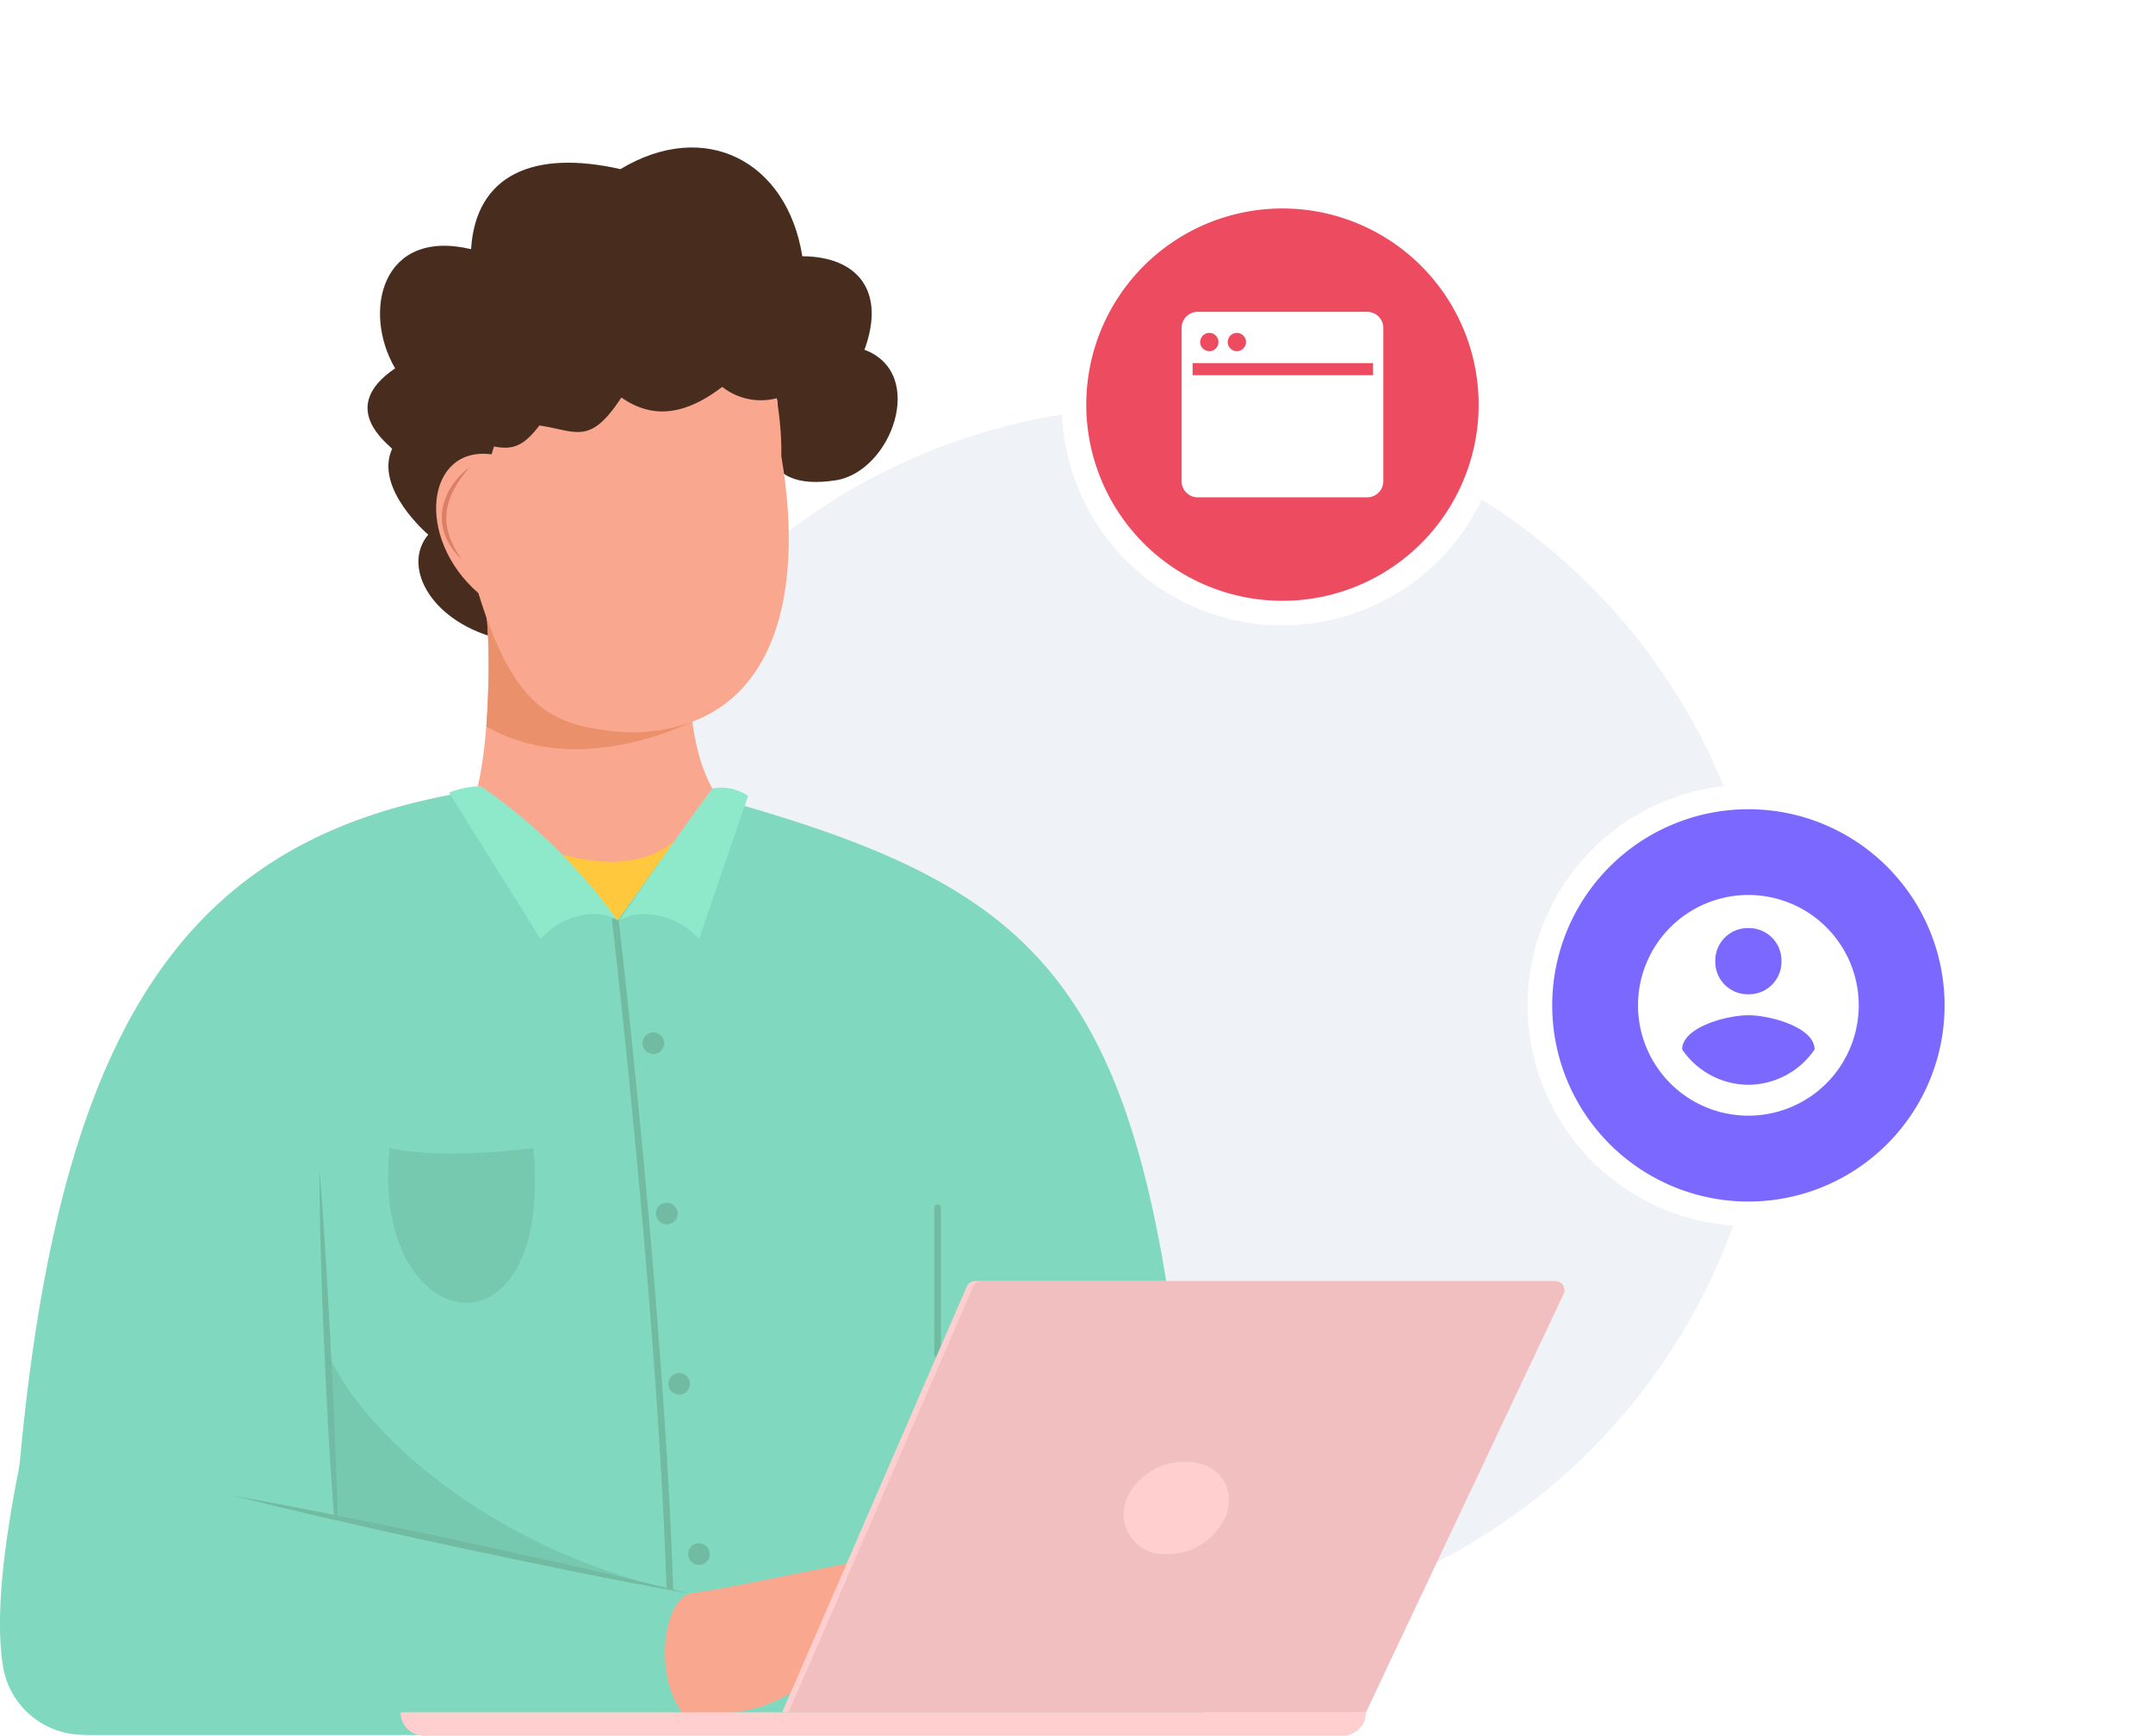 <svg xmlns="http://www.w3.org/2000/svg" xmlns:xlink="http://www.w3.org/1999/xlink" width="175.591" height="141.571" viewBox="0 0 175.591 141.571">
  <defs>
    <filter id="Rectangle_9246" x="109.591" y="49" width="66" height="66" filterUnits="userSpaceOnUse">
      <feOffset input="SourceAlpha"/>
      <feGaussianBlur stdDeviation="5" result="blur"/>
      <feFlood flood-opacity="0.102"/>
      <feComposite operator="in" in2="blur"/>
      <feComposite in="SourceGraphic"/>
    </filter>
    <filter id="Rectangle_9246-2" x="71.591" y="0" width="66" height="66" filterUnits="userSpaceOnUse">
      <feOffset input="SourceAlpha"/>
      <feGaussianBlur stdDeviation="5" result="blur-2"/>
      <feFlood flood-opacity="0.102"/>
      <feComposite operator="in" in2="blur-2"/>
      <feComposite in="SourceGraphic"/>
    </filter>
  </defs>
  <g id="video_maker" transform="translate(-14.409 12.025)">
    <g id="Group_53305" data-name="Group 53305" transform="translate(58.999 21.16)">
      <ellipse id="Ellipse_5573" data-name="Ellipse 5573" cx="49.86" cy="49.859" rx="49.86" ry="49.859" transform="translate(0 0)" fill="#eff3f8"/>
    </g>
    <g id="Group_53863" data-name="Group 53863" transform="translate(14.409 0)">
      <g id="Group_53320" data-name="Group 53320" transform="translate(0.684 51.535)">
        <path id="Path_59585" data-name="Path 59585" d="M-2849.746,688.086a6.807,6.807,0,0,1-6.808-7.036c1.988-56.131,16.075-71.044,52.055-70.9,36.474,9.425,42.686,15.7,45.543,77.936Z" transform="translate(2856.559 -610.148)" fill="#80d9be"/>
      </g>
      <g id="Group_53321" data-name="Group 53321" transform="translate(59.344 114.139)">
        <path id="Path_59586" data-name="Path 59586" d="M-2763.627,955.556c13.189-2.563,20.584-4.561,21.782-2.363s-5,2.728-6.594,2.363" transform="translate(2763.627 -952.25)" fill="#f9a88f"/>
      </g>
      <g id="Group_53322" data-name="Group 53322" transform="translate(53.683 115.556)">
        <path id="Path_59587" data-name="Path 59587" d="M-2768.362,971.91c9.32,1.366,11.223-2.209,13.154-2.982,3.374-1.351,6.595-.352,10.191,1.846s6.636-2.45,4.149-5.6a14.548,14.548,0,0,0-10.548-5.185l-15.217,2.536C-2768.447,964.769-2768.569,968.222-2768.362,971.91Z" transform="translate(2768.436 -959.994)" fill="#f9a88f"/>
      </g>
      <g id="Group_53323" data-name="Group 53323" transform="translate(29.972)">
        <path id="Path_59588" data-name="Path 59588" d="M-2686.164,349c.352,1.08-.718,3.054-.562,4.148.283,2.181,2.221,3.041,5.393,2.54,4.527-.715,7.451-8.734,2.329-10.645,1.766-4.829-.592-7.606-5.071-7.627-1.228-7.751-7.922-11.264-14.833-7.105-7.1-1.612-11.8.464-12.182,6.526-7.325-1.742-8.885,5.127-6.193,9.723-4.7,3.166-.64,6.11-.244,6.559-1.488,3.259,2.945,7.005,2.945,7.005-2.116,2.508.051,6.866,5.351,8.379.735-2.513,4.68-23.5,4.68-23.5l18.3-.733Z" transform="translate(2719.536 -328.54)" fill="#482d1f"/>
      </g>
      <g id="Group_53324" data-name="Group 53324" transform="translate(38.392 34.92)">
        <path id="Path_59589" data-name="Path 59589" d="M-2624,526.9c.153,6.8,1.428,9.233,2.823,11.227-2.063,5.17-13.782,8.53-20.586.468,2.367-6.653,1.118-19.236,1.118-19.236" transform="translate(2641.758 -519.358)" fill="#f9a88f"/>
      </g>
      <g id="Group_53325" data-name="Group 53325" transform="translate(39.2 36.352)">
        <path id="Path_59590" data-name="Path 59590" d="M-2609.43,537.784s-9.028,4.583-16.5.289c.654-9.149-.464-10.889-.464-10.889Z" transform="translate(2626.396 -527.184)" fill="#ea906b"/>
      </g>
      <g id="Group_53326" data-name="Group 53326" transform="translate(35.575 11.653)">
        <path id="Path_59591" data-name="Path 59591" d="M-2642.9,405.732c2.039,11.858-.719,22.626-12.593,22.544-5.875-.442-9.1-1.605-12.114-11.362-5.2-4.525-4.242-12.028,1.077-11.319l.882-2.788s3.659-6.329,6.98-8.844,7.481-1.57,10.655-1.6S-2642.78,400.644-2642.9,405.732Z" transform="translate(2671.044 -392.215)" fill="#f9a88f"/>
      </g>
      <g id="Group_53327" data-name="Group 53327" transform="translate(38.493 9.443)">
        <path id="Path_59592" data-name="Path 59592" d="M-2653.97,390.178a5.087,5.087,0,0,1-6.362.049c-3.391,2.592-5.97,2.433-8.229.866-2.582,3.964-3.668,2.72-6.683,2.285-1.591,2.067-2.559,2.221-5.5,1.18l1.116-4.915,8.453-6.834,10.019-2.668,8.031,6.307Z" transform="translate(2680.742 -380.14)" fill="#482d1f"/>
      </g>
      <g id="Group_53328" data-name="Group 53328" transform="translate(36.034 26.065)">
        <path id="Path_59593" data-name="Path 59593" d="M-2526.705,470.973a5.652,5.652,0,0,0-1.5,1.553,4.856,4.856,0,0,0-.783,2.051,4.412,4.412,0,0,0,.016,1.113,4.282,4.282,0,0,0,.309,1.063,5.3,5.3,0,0,0,1.27,1.751,7.747,7.747,0,0,1-1-1.855,4.488,4.488,0,0,1-.228-2.028,5.4,5.4,0,0,1,.664-1.948A8.495,8.495,0,0,1-2526.705,470.973Z" transform="translate(2529.018 -470.973)" fill="#dc7f66"/>
      </g>
      <g id="Group_53331" data-name="Group 53331" transform="translate(26.895 98.69)" opacity="0.08">
        <path id="Path_59595" data-name="Path 59595" d="M-2627,867.827c2.943,6.386,13.614,16.053,29.382,19.278-6.927-1.092-28.877-6.206-28.877-6.206Z" transform="translate(2627.002 -867.827)"/>
      </g>
      <g id="Group_53332" data-name="Group 53332" transform="translate(26.045 83.309)">
        <path id="Path_59596" data-name="Path 59596" d="M-2471.09,783.784q.025,4.188.163,8.372c.038,1.395.1,2.789.146,4.183l.182,4.182.217,4.18c.083,1.393.16,2.786.256,4.179s.194,2.784.3,4.176l.187,2.086c.07.695.13,1.392.246,2.081-.09-1.392-.123-2.787-.164-4.182l-.146-4.183c-.045-1.395-.113-2.788-.164-4.182l-.188-4.181-.212-4.18c-.08-1.393-.15-2.787-.239-4.179Q-2470.746,787.958-2471.09,783.784Z" transform="translate(2471.09 -783.784)" fill="#71bba2"/>
      </g>
      <g id="Group_53333" data-name="Group 53333" transform="translate(49.911 62.779)">
        <path id="Path_59597" data-name="Path 59597" d="M-2614.935,727.814h.008a.274.274,0,0,0,.266-.282c-.664-23.029-4.442-55.373-4.481-55.7a.272.272,0,0,0-.3-.24.275.275,0,0,0-.241.3c.039.324,3.814,32.644,4.478,55.648A.274.274,0,0,0-2614.935,727.814Z" transform="translate(2619.688 -671.592)" fill="#71bba2"/>
      </g>
      <g id="Group_53334" data-name="Group 53334" transform="translate(0 106.3)">
        <path id="Path_59598" data-name="Path 59598" d="M-2635.867,909.416l54.523,11.646c-2.779.594-3.491,10.028,1.877,11.526h-51.528a6.65,6.65,0,0,1-6.5-5.838C-2638.288,921.417-2636.628,913.168-2635.867,909.416Z" transform="translate(2637.702 -909.416)" fill="#80d9be"/>
      </g>
      <g id="Group_53335" data-name="Group 53335" transform="translate(19.033 109.974)">
        <path id="Path_59599" data-name="Path 59599" d="M-2589.757,937.484q-4.622-1.154-9.266-2.207c-1.547-.358-3.1-.7-4.647-1.044l-4.653-1.014-4.658-.985c-1.555-.318-3.108-.646-4.665-.954q-4.668-.947-9.357-1.789,4.623,1.156,9.266,2.208c1.546.358,3.1.7,4.646,1.044l4.653,1.013,4.659.984c1.555.318,3.108.646,4.665.955Q-2594.446,936.64-2589.757,937.484Z" transform="translate(2627.002 -929.49)" fill="#71bba2"/>
      </g>
      <g id="Group_53337" data-name="Group 53337" transform="translate(76.191 86.21)">
        <path id="Path_59601" data-name="Path 59601" d="M-2738.549,812.108a.274.274,0,0,0,.274-.274V799.91a.274.274,0,0,0-.274-.274.275.275,0,0,0-.275.274v11.923A.275.275,0,0,0-2738.549,812.108Z" transform="translate(2738.823 -799.636)" fill="#71bba2"/>
      </g>
      <g id="Group_53342" data-name="Group 53342" transform="translate(32.668 92.465)">
        <g id="Group_53338" data-name="Group 53338" transform="translate(0 35.175)">
          <path id="Rectangle_9585" data-name="Rectangle 9585" d="M0,0H78.738a0,0,0,0,1,0,0V0a1.906,1.906,0,0,1-1.906,1.906H1.906A1.906,1.906,0,0,1,0,0V0A0,0,0,0,1,0,0Z" transform="translate(0 0)" fill="#ffcfcf"/>
        </g>
        <g id="Group_53339" data-name="Group 53339" transform="translate(31.122)">
          <path id="Path_59602" data-name="Path 59602" d="M-2966.739,868.989h-47.091l15.057-34.727a.745.745,0,0,1,.683-.448h46.79a.745.745,0,0,1,.674,1.062Z" transform="translate(3013.83 -833.814)" fill="#ffcfcf"/>
        </g>
        <g id="Group_53340" data-name="Group 53340" transform="translate(31.648)">
          <path id="Path_59603" data-name="Path 59603" d="M-2969.608,868.989h-47.09l15.057-34.727a.744.744,0,0,1,.683-.448h46.79a.744.744,0,0,1,.674,1.062Z" transform="translate(3016.698 -833.814)" fill="#f1bfbf"/>
        </g>
        <g id="Group_53341" data-name="Group 53341" transform="translate(58.961 14.721)">
          <path id="Path_59604" data-name="Path 59604" d="M-2858.789,918.5a5.189,5.189,0,0,1-4.82,3.308,3.333,3.333,0,0,1-3.608-3.166c0-2.159,2.122-4.274,4.807-4.379C-2859.649,914.151-2858.052,916.221-2858.789,918.5Z" transform="translate(2867.217 -914.255)" fill="#ffcfcf"/>
        </g>
      </g>
      <g id="Group_53359" data-name="Group 53359" transform="translate(50.185 63.053)">
        <path id="Path_59619" data-name="Path 59619" d="M-2593.713,673.094" transform="translate(2593.713 -673.094)" fill="none" stroke="#71bba2" stroke-linecap="round" stroke-miterlimit="10" stroke-width="3"/>
      </g>
      <g id="Group_53360" data-name="Group 53360" transform="translate(45.196 56.441)">
        <path id="Path_59620" data-name="Path 59620" d="M-2610.632,636.962s-2.791,3.306-9.9,1.02c4.677,4.874,5.172,5.592,5.172,5.592Z" transform="translate(2620.529 -636.962)" fill="#ffc83d"/>
      </g>
      <g id="Group_53361" data-name="Group 53361" transform="translate(50.551 52.241)">
        <path id="Path_59621" data-name="Path 59621" d="M-2652.862,624.821c4.291-6.425,7.54-10.763,7.54-10.763a3.891,3.891,0,0,1,2.919.6l-4,11.673C-2648.2,624.269-2651.333,623.795-2652.862,624.821Z" transform="translate(2652.862 -614.008)" fill="#8ee9cb"/>
      </g>
      <g id="Group_53362" data-name="Group 53362" transform="translate(36.623 52.096)">
        <path id="Path_59622" data-name="Path 59622" d="M-2580.967,624.173a45.208,45.208,0,0,0-11.168-10.958,7.6,7.6,0,0,0-2.577.531l7.471,11.939C-2585.45,623.62-2582.495,623.147-2580.967,624.173Z" transform="translate(2594.712 -613.215)" fill="#8ee9cb"/>
      </g>
      <g id="Group_53363" data-name="Group 53363" transform="translate(52.403 72.178)">
        <circle id="Ellipse_5574" data-name="Ellipse 5574" cx="0.885" cy="0.885" r="0.885" transform="translate(0)" fill="#71bba2"/>
      </g>
      <g id="Group_53364" data-name="Group 53364" transform="translate(53.496 86.069)">
        <circle id="Ellipse_5575" data-name="Ellipse 5575" cx="0.885" cy="0.885" r="0.885" transform="translate(0)" fill="#71bba2"/>
      </g>
      <g id="Group_53365" data-name="Group 53365" transform="translate(54.507 99.96)">
        <circle id="Ellipse_5576" data-name="Ellipse 5576" cx="0.885" cy="0.885" r="0.885" transform="translate(0)" fill="#71bba2"/>
      </g>
      <g id="Group_53366" data-name="Group 53366" transform="translate(56.12 113.85)">
        <circle id="Ellipse_5577" data-name="Ellipse 5577" cx="0.885" cy="0.885" r="0.885" transform="translate(0)" fill="#71bba2"/>
      </g>
      <g id="Group_53367" data-name="Group 53367" transform="translate(31.648 81.616)" opacity="0.08">
        <path id="Path_59623" data-name="Path 59623" d="M-2546.034,774.528s-7.216,1-11.722,0C-2559.414,790.022-2544.352,792.627-2546.034,774.528Z" transform="translate(2557.884 -774.528)"/>
      </g>
    </g>
    <g id="Group_53513" data-name="Group 53513" transform="translate(140 52.975)">
      <g transform="matrix(1, 0, 0, 1, -125.59, -65)" filter="url(#Rectangle_9246)">
        <path id="Rectangle_9246-3" data-name="Rectangle 9246" d="M1089.562,233.134h0a17,17,0,0,0-17,17h0a17,17,0,0,0,17,17h0a17,17,0,0,0,17-17h0A17,17,0,0,0,1089.562,233.134Z" transform="translate(-946.97 -168.13)" fill="#7b69ff" stroke="#fff" stroke-miterlimit="10" stroke-width="2"/>
      </g>
      <path id="Path_29320" data-name="Path 29320" d="M9,0a9,9,0,1,0,9,9A9,9,0,0,0,9,0ZM9,2.7a2.652,2.652,0,0,1,2.7,2.7A2.652,2.652,0,0,1,9,8.1,2.652,2.652,0,0,1,6.3,5.4,2.652,2.652,0,0,1,9,2.7ZM9,15.48A6.566,6.566,0,0,1,3.6,12.6c0-1.8,3.6-2.79,5.4-2.79s5.4.989,5.4,2.79A6.566,6.566,0,0,1,9,15.48Z" transform="translate(8 7.999)" fill="#fff"/>
    </g>
    <g id="Group_56148" data-name="Group 56148" transform="translate(102 3.975)">
      <g transform="matrix(1, 0, 0, 1, -87.59, -16)" filter="url(#Rectangle_9246-2)">
        <path id="Rectangle_9246-4" data-name="Rectangle 9246" d="M1089.562,233.134h0a17,17,0,0,0-17,17h0a17,17,0,0,0,17,17h0a17,17,0,0,0,17-17h0A17,17,0,0,0,1089.562,233.134Z" transform="translate(-984.97 -217.13)" fill="#ed4c60" stroke="#fff" stroke-miterlimit="10" stroke-width="2"/>
      </g>
      <path id="Path_36565" data-name="Path 36565" d="M-869.463-992.01h-13.818a1.316,1.316,0,0,0-1.316,1.316v12.5a1.316,1.316,0,0,0,1.316,1.316h13.818a1.316,1.316,0,0,0,1.316-1.316v-12.5A1.316,1.316,0,0,0-869.463-992.01Zm-10.625,1.719a.746.746,0,0,1,.693.475.738.738,0,0,1,.055.273.746.746,0,0,1-.051.253.74.74,0,0,1-.442.442.732.732,0,0,1-.253.052.736.736,0,0,1-.273-.055.744.744,0,0,1-.475-.693A.747.747,0,0,1-880.089-990.29Zm-2.99.747a.106.106,0,0,1,0-.017.745.745,0,0,1,.744-.73.745.745,0,0,1,.743.723c0,.008,0,.016,0,.024h0a.747.747,0,0,1-.457.689.744.744,0,0,1-.291.059.743.743,0,0,1-.2-.04.737.737,0,0,1-.549-.708Zm14.1,2.706H-883.7v-.988h14.715Z" transform="translate(893.373 1001.443)" fill="#fff"/>
    </g>
  </g>
</svg>
